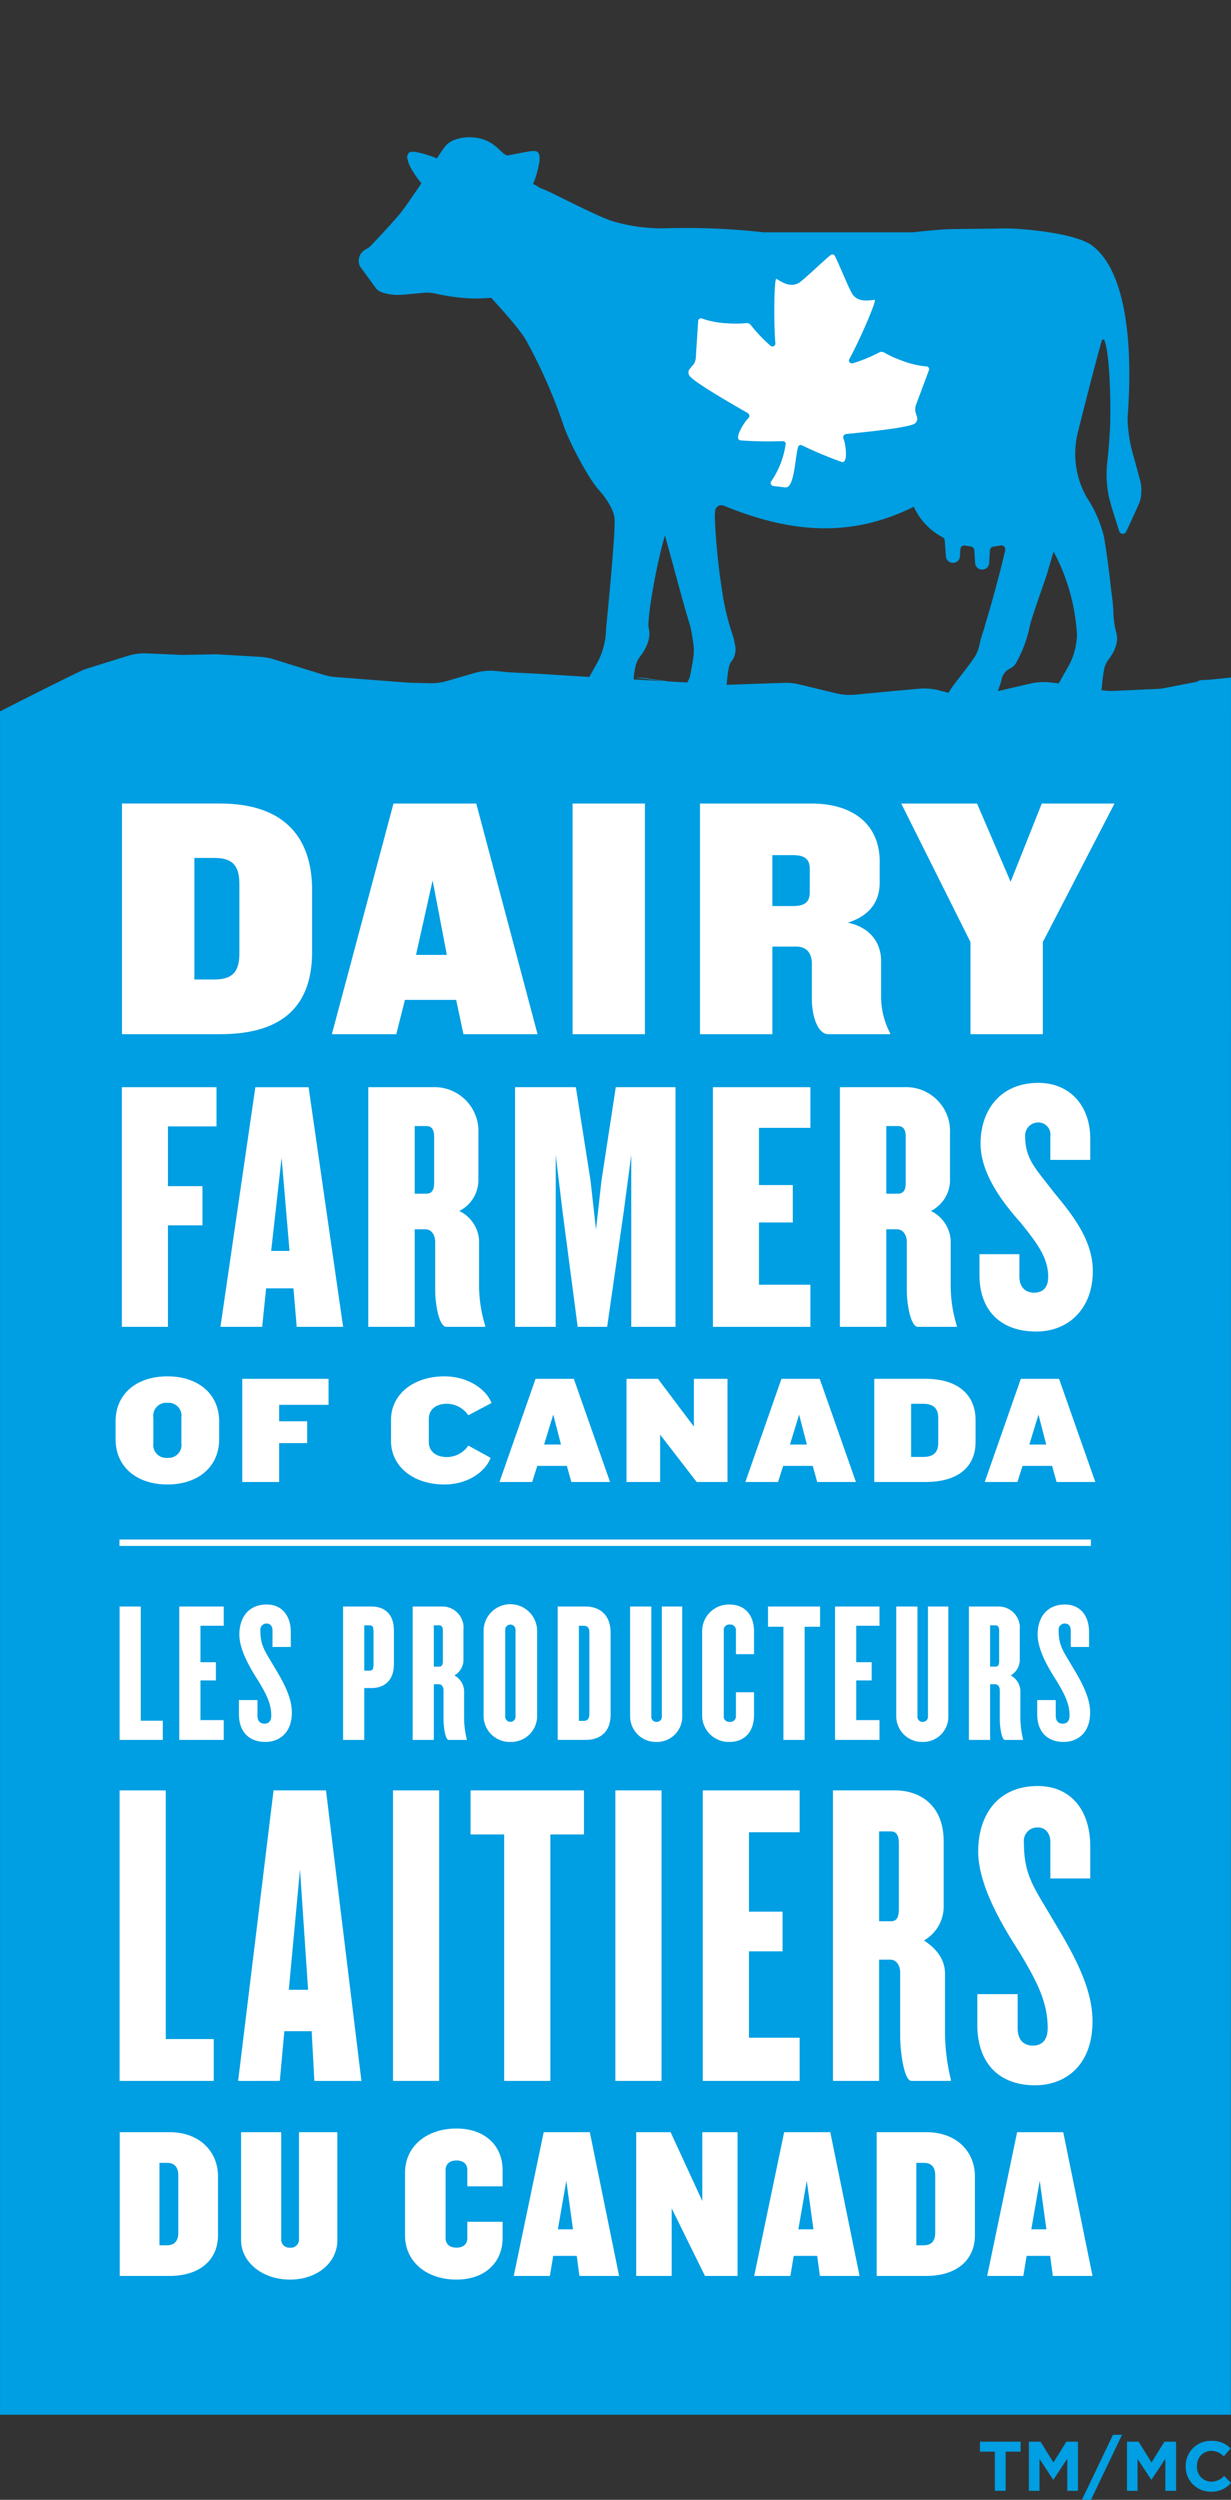 <?xml version="1.0" encoding="UTF-8"?>
<svg xmlns="http://www.w3.org/2000/svg" viewBox="0 0 200 406.052">
  <rect x="0" y="0" width="200" height="406.052" fill="#333333" stroke="none"/>
  <defs>
    <style>.cls-1{fill:#009ee2;}.cls-2{fill:#fff;}.cls-3{fill:none;}</style>
  </defs>
  <g id="Calque_2" data-name="Calque 2">
    <g id="Calque_1-2" data-name="Calque 1">
      <polygon class="cls-1" points="159.209 396.607 159.209 398.227 161.633 398.227 161.633 404.59 163.389 404.59 163.389 398.227 165.822 398.227 165.822 396.607 159.209 396.607"></polygon>
      <polygon class="cls-1" points="173.25 396.607 171.151 399.986 169.057 396.607 167.162 396.607 167.162 404.59 168.883 404.59 168.883 399.41 171.109 402.784 171.151 402.784 173.398 399.376 173.398 404.59 175.141 404.59 175.141 396.607 173.25 396.607"></polygon>
      <polygon class="cls-1" points="180.827 395.493 175.774 406.05 177.249 406.05 182.299 395.493 180.827 395.493"></polygon>
      <polygon class="cls-1" points="189.184 396.607 187.085 399.986 184.987 396.607 183.1 396.607 183.1 404.59 184.817 404.59 184.817 399.41 187.038 402.784 187.085 402.784 189.332 399.376 189.332 404.59 191.074 404.59 191.074 396.607 189.184 396.607"></polygon>
      <path class="cls-1" d="M192.636,400.619v-.021a4.053,4.053,0,0,1,4.159-4.125,4.128,4.128,0,0,1,3.15,1.229l-1.119,1.289a2.936,2.936,0,0,0-2.039-.899,2.361,2.361,0,0,0-2.315,2.484v.021a2.373,2.373,0,0,0,2.315,2.51,2.878,2.878,0,0,0,2.099-.937L200,403.303a4.085,4.085,0,0,1-3.273,1.425,4.029,4.029,0,0,1-4.091-4.108"></path>
      <path class="cls-1" d="M195.326,110.462a1.306,1.306,0,0,0-.822.271l-5.198,1.013a8.809,8.809,0,0,1-1.374.161l-7.05.318a9.475,9.475,0,0,1-1.988-.14,2.458,2.458,0,0,0,.11-.284,27.804,27.804,0,0,1,.424-3.303,4.008,4.008,0,0,1,.695-1.391c.67-.873,1.713-2.578,1.255-4.273a14.453,14.453,0,0,1-.487-3.383c-.051-1.823-.407-3.621-.564-5.439,0,0-.564-4.706-1.001-7.008a20.743,20.743,0,0,0-2.777-6.241,14.262,14.262,0,0,1-1.569-9.912c.123-.687,3.227-12.829,4.024-15.525a.238.238,0,0,1,.454-.017c1.022,2.929.975,12.189.916,13.52-.089,1.95-.225,3.9-.428,5.842a17.649,17.649,0,0,0,.267,6.245c.509,2.001,1.017,3.421,1.624,5.363a.609.609,0,0,0,1.136.076c.729-1.569,1.463-3.137,2.154-4.727a4.529,4.529,0,0,0,.293-1.488,6.805,6.805,0,0,0-.242-2.353c-.36-1.251-.683-2.514-1.035-3.769a23.63,23.63,0,0,1-.95-6.029c-.009-.882,2.243-22.029-5.728-28.087-2.756-2.094-11.811-2.853-14.419-2.798-2.777.059-5.554.064-8.335.106-2.132.03-6.389.521-6.389.521H124.081a115.365,115.365,0,0,0-16.28-.644,28.132,28.132,0,0,1-8.661-1.28c-3.625-1.386-9.556-4.621-11.15-5.185-.428-.153-.835-.496-1.373-.746.174-.458.318-.755.399-1.064a16.61,16.61,0,0,0,.619-2.573c.161-1.59-.242-1.908-1.844-1.615-1.051.191-2.103.382-3.15.602-1.187.25-2.052-2.93-6.393-2.93-.839,0-3.099.153-4.142,1.772-.174.271-.399.521-.559.801-.081.136-.293.445-.581.856A16.814,16.814,0,0,0,67.331,24.65a2.908,2.908,0,0,0-.721.064c-.276.076-.488.547-.45.933a6.95,6.95,0,0,0,.479,1.446,18.343,18.343,0,0,0,1.819,2.679c-.004.025-2.366,3.514-3.163,4.545-1.331,1.726-5.109,5.651-5.109,5.651a2.042,2.042,0,0,1-.492.382l-.331.187a2.098,2.098,0,0,0-1.085,1.831,2.241,2.241,0,0,0,.174.831.667.667,0,0,0,.076.131l2.595,3.553c.682.852,2.79,1.026,3.532,1.026.746,0,4.057-.339,4.057-.339a6.335,6.335,0,0,1,1.98.106,33.698,33.698,0,0,0,6.143.818c1.53,0,1.937-.085,3.002-.102.25.356,4.557,4.841,5.778,7.144A84.998,84.998,0,0,1,91.576,69.14c.954,2.798,4.18,8.877,5.855,10.599.331.339,2.171,2.582,2.395,4.333.242,1.853-1.009,14.397-1.361,18.145a11.992,11.992,0,0,1-1.683,5.897c-.275.487-.661,1.157-1.039,1.84h-.008l-8.492-.526-4.303-.212c-.165-.009-.335-.021-.5-.038l-1.789-.182a9.34,9.34,0,0,0-3.671.352l-4.316,1.255a9.466,9.466,0,0,1-2.862.373l-3.557-.093-11.697-.907a9.475,9.475,0,0,1-2.06-.394l-7.996-2.484a9.519,9.519,0,0,0-2.234-.407l-6.694-.39c-.242-.017-.483-.021-.721-.017l-5.028.093c-.195.004-.39,0-.585-.009l-3.332-.148-1.984-.085a9.278,9.278,0,0,0-3.214.415l-6.423,2.005a9.049,9.049,0,0,0-1.166.449c-2.344,1.094-12.854,6.38-13.108,6.567V392.237H199.981l.017-282.19s-3.553.415-4.672.415m-91.294-3.871c.721-.941,1.853-2.781,1.353-4.613-.254-.95.873-8.78,2.641-15.016,1.407,5.028,3.18,11.816,4.091,14.635a25.924,25.924,0,0,1,.475,2.573,8.331,8.331,0,0,1,.093,2.298c-.131,1.085-.352,2.158-.547,3.235a4.334,4.334,0,0,1-.479,1.153l-3.002-.17-4.133-.577c-.047-.017-.577-.03-1.353-.047l4.689.577-4.918-.28a13.716,13.716,0,0,1,.339-2.264,4.327,4.327,0,0,1,.75-1.505m45.333,5.274c-2.641.237-7.843.725-10.442.971a9.405,9.405,0,0,1-3.078-.22l-5.952-1.437a9.319,9.319,0,0,0-2.472-.259c-2.323.068-7.127.242-9.187.314l-.17-.009c.102-1.234.293-3.353.725-3.718a3.195,3.195,0,0,0,.615-2.815,10.439,10.439,0,0,0-.526-2.005A40.104,40.104,0,0,1,117.31,95.9a103.725,103.725,0,0,1-1.179-12.002l.055-.882a1.014,1.014,0,0,1,1.399-.878c11.332,4.646,20.977,5.092,30.876.174a10.55,10.55,0,0,0,4.689,4.96.654.654,0,0,1,.339.509l.199,2.624a1.131,1.131,0,0,0,1.123,1.022h.03a1.131,1.131,0,0,0,1.123-1.022l.068-1.221a.645.645,0,0,1,.772-.577c.305.064.61.115.924.157a.657.657,0,0,1,.568.585l.132,2.145a1.128,1.128,0,0,0,1.123,1.022h.03a1.128,1.128,0,0,0,1.123-1.017l.132-2.124a.658.658,0,0,1,.577-.585c.381-.047.754-.11,1.123-.186a.652.652,0,0,1,.776.78c-.505,2.243-1.157,4.663-1.157,4.663-.403,1.518-1.361,5.096-2.039,7.199l-.237.92a19.908,19.908,0,0,0-.823,2.934,5.754,5.754,0,0,1-.946,1.959c-1.119,1.662-2.595,3.328-3.714,4.986a2.741,2.741,0,0,0-.267.488l-1.641-.415a9.348,9.348,0,0,0-3.124-.25m18.124-.848c-1.382.314-3.46.797-5.372,1.242.216-.615.454-1.23.611-1.861a2.376,2.376,0,0,1,1.382-1.802,2.429,2.429,0,0,0,1.124-1.204,20.42,20.42,0,0,0,2.094-5.77c.225-1.162,2.472-7.389,2.781-8.415.271-.89.933-3.222,1.081-3.599a32.697,32.697,0,0,1,3.782,13.452,11.094,11.094,0,0,1-1.556,5.456c-.36.64-.924,1.619-1.391,2.484l-.081-.013-1.378-.148a9.393,9.393,0,0,0-3.078.178"></path>
      <path class="cls-2" d="M150.918,60.149a.451.451,0,0,0-.382-.627,14.691,14.691,0,0,1-4.04-.958,18.25,18.25,0,0,1-2.879-1.318.835.835,0,0,0-.801.017,24.878,24.878,0,0,1-4.197,1.726c-.449.144-.861-.242-.623-.674,1.543-2.777,4.579-9.696,4.095-9.624-1.094.161-2.628.365-3.536-.818-.547-.712-2.646-5.982-2.972-6.38a.408.408,0,0,0-.547-.114c-.458.229-4.524,4.184-5.312,4.612-1.314.708-2.633-.102-3.565-.7-.411-.259-.462,7.296-.187,10.459a.481.481,0,0,1-.844.36,24.699,24.699,0,0,1-3.124-3.286.851.851,0,0,0-.729-.343,17.972,17.972,0,0,1-3.167.03,14.499,14.499,0,0,1-4.078-.776.451.451,0,0,0-.602.42c-.098,1.471-.305,4.774-.382,5.973a2.091,2.091,0,0,1-.326,1.005l-.708.844a.947.947,0,0,0,.034,1.094c1.005,1.2,6.774,4.485,9.433,6.02a.53.53,0,0,1,.08.865c-.504.424-2.459,3.375-1.263,3.574a61.118,61.118,0,0,0,6.94.123.446.446,0,0,1,.398.564,14.112,14.112,0,0,1-2.353,5.99c-.221.276.051.67.297.725,0,0,1.776.22,2.03.242,1.476.11,1.556-4.859,2.044-6.512a.448.448,0,0,1,.589-.352,65.838,65.838,0,0,0,6.499,2.726c1.17.305.593-3.184.305-3.777a.526.526,0,0,1,.424-.755c3.057-.318,9.666-.962,11.069-1.649a.956.956,0,0,0,.479-.984l-.305-1.06a2.12,2.12,0,0,1,.114-1.051c.416-1.123,1.577-4.227,2.09-5.609"></path>
      <rect class="cls-2" x="19.409" y="250.063" width="157.829" height="1.043"></rect>
      <path class="cls-2" d="M35.743,167.988H19.82V130.519H35.743c10.688,0,14.965,5.74,14.965,14.067V154.6c0,8.326-4.277,13.388-14.965,13.388m3.15-24.415c0-3.205-1.348-4.218-4.108-4.218H31.58v19.743h3.205c2.76,0,4.108-1.009,4.108-4.218Z"></path>
      <path class="cls-2" d="M75.296,167.989l-1.183-5.571H65.787l-1.403,5.571H53.916L63.93,130.52H77.378l9.959,37.469ZM70.289,143.01l-2.7,12.095h5.007Z"></path>
      <rect class="cls-2" x="93.023" y="130.522" width="11.756" height="37.469"></rect>
      <path class="cls-2" d="M134.602,167.989c-1.747,0-2.701-2.925-2.701-5.795v-5.626c0-1.632-.733-2.815-2.59-2.815h-3.824v14.236h-11.76V130.521h18.06c7.313,0,11.137,3.824,11.137,9.395v3.434c0,3.32-1.852,5.456-5.172,6.525,3.824.788,5.401,3.489,5.401,6.19v5.681a12.889,12.889,0,0,0,1.463,6.075v.17Zm-3.04-26.836c0-1.632-.844-2.251-2.756-2.251h-3.32v8.271h3.32c1.912,0,2.756-.619,2.756-2.251Z"></path>
      <polygon class="cls-2" points="169.428 153.024 169.428 167.99 157.672 167.99 157.672 153.024 146.421 130.521 158.741 130.521 164.197 143.235 169.259 130.521 181.074 130.521 169.428 153.024"></polygon>
      <path class="cls-2" d="M27.205,241.127c-4.956,0-8.428-2.819-8.428-7.372V230.91c0-4.553,3.472-7.347,8.428-7.347,4.93,0,8.403,2.794,8.403,7.347v2.845c0,4.553-3.472,7.372-8.403,7.372m2.264-10.87a2.094,2.094,0,0,0-2.264-2.391,2.099,2.099,0,0,0-2.29,2.391v4.15a2.099,2.099,0,0,0,2.29,2.391,2.094,2.094,0,0,0,2.264-2.391Z"></path>
      <polygon class="cls-2" points="45.355 228.193 45.355 230.86 49.908 230.86 49.908 234.409 45.355 234.409 45.355 240.725 39.364 240.725 39.364 223.967 53.38 223.967 53.38 228.193 45.355 228.193"></polygon>
      <path class="cls-2" d="M76.088,229.88a4.279,4.279,0,0,0-3.472-1.861c-1.814,0-2.946.954-2.946,2.438v3.777c0,1.484,1.132,2.438,2.946,2.438a4.222,4.222,0,0,0,3.472-1.861l3.625,1.988c-.907,2.366-3.824,4.329-7.5,4.329-5.134,0-8.683-2.993-8.683-7.046v-3.472c0-4.053,3.549-7.046,8.683-7.046,3.676,0,6.72,1.963,7.648,4.329Z"></path>
      <path class="cls-2" d="M92.826,240.725l-.729-2.616H87.293l-.831,2.616H81.15l5.863-16.759h6.215l5.888,16.759Zm-2.942-10.946L88.4,234.637h2.743Z"></path>
      <polygon class="cls-2" points="113.191 240.725 108.409 234.535 107.251 233.026 107.251 240.725 101.791 240.725 101.791 223.966 106.899 223.966 111.631 230.257 112.737 231.716 112.737 223.966 118.198 223.966 118.198 240.725 113.191 240.725"></polygon>
      <path class="cls-2" d="M132.773,240.725l-.729-2.616h-4.803l-.831,2.616h-5.312l5.863-16.759h6.215l5.889,16.759Zm-2.942-10.946-1.484,4.859H131.09Z"></path>
      <path class="cls-2" d="M150.344,240.724h-8.301V223.965h8.301c5.715,0,8.157,2.972,8.157,6.694v3.574c0,3.701-2.442,6.491-8.157,6.491m2.09-10.416c0-1.586-.831-2.289-2.442-2.289H148.03V236.65h1.963c1.611,0,2.442-.678,2.442-2.289Z"></path>
      <path class="cls-2" d="M171.664,240.725l-.729-2.616h-4.803l-.831,2.616h-5.312l5.863-16.759h6.215l5.889,16.759Zm-2.942-10.946-1.484,4.859h2.743Z"></path>
      <polygon class="cls-2" points="27.284 182.965 27.284 192.669 32.897 192.669 32.897 199.037 27.284 199.037 27.284 215.52 19.801 215.52 19.801 176.593 35.174 176.593 35.174 182.965 27.284 182.965"></polygon>
      <path class="cls-2" d="M48.207,215.522l-.526-6.253H43.238l-.644,6.253h-6.779l5.673-38.927h8.649l5.609,38.927ZM45.752,188.05,44.057,203.19h2.98Z"></path>
      <path class="cls-2" d="M72.521,215.52c-1.17,0-1.815-3.566-1.815-6.02v-7.771c0-.996-.525-2.048-1.577-2.048h-1.751V215.52H59.837V176.593H70.24a7.145,7.145,0,0,1,7.483,7.542v7.771a5.635,5.635,0,0,1-3.099,4.795,5.694,5.694,0,0,1,3.213,4.795v7.538a22.336,22.336,0,0,0,.997,6.313v.174Zm-1.988-30.859c0-1.285-.467-1.755-1.285-1.755H67.379v10.989h1.869c.818,0,1.285-.466,1.285-1.751Z"></path>
      <polygon class="cls-2" points="102.562 215.522 102.562 187.583 101.336 196.817 98.644 215.522 93.854 215.522 91.399 196.817 90.288 187.583 90.288 215.522 83.683 215.522 83.683 176.594 93.561 176.594 95.956 191.848 96.834 199.742 97.711 191.848 100.047 176.594 109.752 176.594 109.752 215.522 102.562 215.522"></polygon>
      <polygon class="cls-2" points="115.827 215.522 115.827 176.594 131.666 176.594 131.666 183.2 123.31 183.2 123.31 192.493 128.804 192.493 128.804 198.572 123.31 198.572 123.31 208.683 131.666 208.683 131.666 215.522 115.827 215.522"></polygon>
      <path class="cls-2" d="M149.142,215.52c-1.17,0-1.814-3.566-1.814-6.02v-7.771c0-.996-.526-2.048-1.577-2.048H144V215.52h-7.542V176.593h10.404a7.145,7.145,0,0,1,7.483,7.542v7.771a5.635,5.635,0,0,1-3.099,4.795,5.694,5.694,0,0,1,3.213,4.795v7.538a22.347,22.347,0,0,0,.996,6.313v.174Zm-1.988-30.859c0-1.285-.466-1.755-1.284-1.755H144v10.989h1.87c.818,0,1.284-.466,1.284-1.751Z"></path>
      <path class="cls-2" d="M168.37,216.282c-5.787,0-9.234-3.392-9.234-9.178v-3.387h6.487v3.625c0,1.577.818,2.628,2.395,2.628,1.522,0,2.281-.937,2.281-2.573,0-3.154-1.87-5.55-4.502-8.822-2.921-3.277-6.487-7.949-6.487-12.803,0-5.316,3.099-9.878,9.412-9.878,5.024,0,8.415,3.625,8.415,9.119v3.392h-6.487v-3.858a1.962,1.962,0,0,0-1.929-2.221,2.116,2.116,0,0,0-2.162,2.281c0,3.739,1.869,5.376,4.558,8.941,3.154,3.799,6.431,7.89,6.431,12.918,0,6.135-3.977,9.819-9.178,9.819"></path>
      <path class="cls-2" d="M27.565,369.685h-8.11V346.334h8.11c4.829,0,7.851,3.124,7.851,7.152v9.607c0,4.032-3.023,6.592-7.851,6.592m1.403-16.339c0-1.297-.577-2.031-1.874-2.031H25.907v13.393h1.187c1.297,0,1.874-.738,1.874-2.035Z"></path>
      <path class="cls-2" d="M47.097,370.28c-4.507,0-7.928-2.874-7.928-6.38V346.336H45.69v17.53a1.298,1.298,0,0,0,1.408,1.225,1.323,1.323,0,0,0,1.48-1.225v-17.53h6.232V363.9c0,3.506-3.133,6.38-7.712,6.38"></path>
      <path class="cls-2" d="M74.165,370.28c-4.829,0-8.36-2.874-8.36-7.186V352.928c0-4.312,3.531-7.19,8.36-7.19,4.574,0,7.495,2.739,7.495,6.771v2.628H75.928V352.47c0-.911-.611-1.543-1.764-1.543s-1.768.632-1.768,1.543V363.548c0,.916.615,1.543,1.768,1.543s1.764-.627,1.764-1.543v-2.663H81.66v2.628c0,4.032-2.921,6.766-7.495,6.766"></path>
      <path class="cls-2" d="M94.137,369.685l-.436-3.26h-3.82l-.538,3.26H83.467l4.867-23.351h7.495l4.757,23.351Zm-2.128-15.461-1.369,7.89h2.45Z"></path>
      <polygon class="cls-2" points="114.534 369.684 110.787 362.078 109.129 358.712 109.129 369.684 103.363 369.684 103.363 346.337 108.951 346.337 112.554 354.15 114.102 357.521 114.102 346.337 119.829 346.337 119.829 369.684 114.534 369.684"></polygon>
      <path class="cls-2" d="M133.206,369.685l-.437-3.26h-3.816l-.543,3.26H122.535l4.867-23.351h7.495l4.757,23.351Zm-2.128-15.461-1.369,7.89h2.45Z"></path>
      <path class="cls-2" d="M150.538,369.685H142.432V346.334h8.106c4.829,0,7.856,3.124,7.856,7.152v9.607c0,4.032-3.027,6.592-7.856,6.592m1.408-16.339c0-1.297-.577-2.031-1.874-2.031H148.88v13.393h1.191c1.297,0,1.874-.738,1.874-2.035Z"></path>
      <path class="cls-2" d="M171.049,369.685l-.432-3.26h-3.82l-.538,3.26h-5.876l4.867-23.351h7.495l4.757,23.351Zm-2.124-15.461-1.369,7.89h2.45Z"></path>
      <polygon class="cls-2" points="19.43 282.617 19.43 260.949 22.872 260.949 22.872 279.497 26.45 279.497 26.45 282.617 19.43 282.617"></polygon>
      <polygon class="cls-2" points="29.125 282.617 29.125 260.949 36.349 260.949 36.349 264.074 32.572 264.074 32.572 269.996 35.077 269.996 35.077 272.956 32.572 272.956 32.572 279.4 36.349 279.4 36.349 282.617 29.125 282.617"></polygon>
      <path class="cls-2" d="M43.135,282.945c-2.675,0-4.316-1.628-4.316-4.524v-2.277h3.01v2.539c0,.78.369,1.297,1.141,1.297.733,0,1.102-.488,1.102-1.297,0-1.954-.801-3.485-2.107-5.664-1.306-2.018-3.078-5.011-3.078-7.517,0-2.7,1.437-4.88,4.447-4.88,2.34,0,3.913,1.658,3.913,4.524v2.374H44.272v-2.7c0-.717-.399-1.107-.937-1.107A.997.997,0,0,0,42.3,264.821c0,2.506.767,3.383,2.171,5.791,1.475,2.442,2.946,5.011,2.946,7.546,0,3.387-2.107,4.786-4.282,4.786"></path>
      <path class="cls-2" d="M60.42,274.19H59.182v8.428H55.74V260.95h4.68c1.772,0,3.578.975,3.578,3.871V270.32c0,2.862-1.806,3.871-3.578,3.871m.267-9.272c0-.649-.199-.911-.602-.911h-.903v7.356h.903c.403,0,.602-.263.602-.911Z"></path>
      <path class="cls-2" d="M72.891,282.619c-.534,0-.835-2.115-.835-3.349v-4.719c0-.521-.267-.975-.737-.975h-.835v9.043H67.041V260.95h4.646a3.449,3.449,0,0,1,3.612,3.807v4.943a2.915,2.915,0,0,1-1.471,2.442,2.986,2.986,0,0,1,1.573,2.472v4.392a15.414,15.414,0,0,0,.433,3.514v.098Zm-.937-17.7c0-.649-.199-.911-.602-.911h-.869V270.71h.869c.403,0,.602-.225.602-.907Z"></path>
      <path class="cls-2" d="M82.921,282.945a4.233,4.233,0,0,1-4.35-4.358v-13.6a4.348,4.348,0,1,1,8.695,0v13.6a4.21,4.21,0,0,1-4.346,4.358m.835-18.188a.836.836,0,1,0-1.67,0v14.054a.836.836,0,1,0,1.67,0Z"></path>
      <path class="cls-2" d="M95.156,282.616h-4.549V260.948h4.549c2.107,0,4.049,1.204,4.049,4.231v13.338c0,3.027-1.942,4.1-4.049,4.1m.602-17.437c0-.746-.301-1.107-.903-1.107h-.801v15.453h.801c.602,0,.903-.356.903-1.136Z"></path>
      <path class="cls-2" d="M106.657,282.945a4.172,4.172,0,0,1-4.282-4.261V260.95h3.447v17.861a.813.813,0,0,0,.835.878.821.821,0,0,0,.869-.878V260.95h3.311v17.734a4.089,4.089,0,0,1-4.18,4.261"></path>
      <path class="cls-2" d="M118.526,282.945a4.314,4.314,0,0,1-4.447-4.456V265.084a4.335,4.335,0,0,1,4.447-4.46c2.54,0,3.981,1.789,3.981,4.362v3.705h-2.942V264.889a.915.915,0,0,0-1.005-1.013.89.89,0,0,0-.971,1.013v13.795a.883.883,0,0,0,.971,1.005.908.908,0,0,0,1.005-1.005V274.873h2.942v3.714c0,2.599-1.442,4.358-3.981,4.358"></path>
      <polygon class="cls-2" points="130.728 264.235 130.728 282.618 127.286 282.618 127.286 264.235 124.776 264.235 124.776 260.95 133.238 260.95 133.238 264.235 130.728 264.235"></polygon>
      <polygon class="cls-2" points="135.67 282.617 135.67 260.949 142.894 260.949 142.894 264.074 139.117 264.074 139.117 269.996 141.622 269.996 141.622 272.956 139.117 272.956 139.117 279.4 142.894 279.4 142.894 282.617 135.67 282.617"></polygon>
      <path class="cls-2" d="M149.896,282.945a4.172,4.172,0,0,1-4.282-4.261V260.95h3.447v17.861a.813.813,0,0,0,.835.878.821.821,0,0,0,.869-.878V260.95h3.311v17.734a4.089,4.089,0,0,1-4.18,4.261"></path>
      <path class="cls-2" d="M163.27,282.619c-.534,0-.835-2.115-.835-3.349v-4.719c0-.521-.267-.975-.737-.975h-.835v9.043h-3.447V260.95h4.651a3.449,3.449,0,0,1,3.612,3.807v4.943a2.915,2.915,0,0,1-1.471,2.442,2.986,2.986,0,0,1,1.573,2.472v4.392a15.414,15.414,0,0,0,.433,3.514v.098Zm-.937-17.7c0-.649-.199-.911-.602-.911h-.869V270.71h.869c.403,0,.602-.225.602-.907Z"></path>
      <path class="cls-2" d="M172.831,282.945c-2.675,0-4.316-1.628-4.316-4.524v-2.277h3.01v2.539c0,.78.369,1.297,1.14,1.297.734,0,1.102-.488,1.102-1.297,0-1.954-.801-3.485-2.107-5.664-1.306-2.018-3.078-5.011-3.078-7.517,0-2.7,1.437-4.88,4.447-4.88,2.34,0,3.913,1.658,3.913,4.524v2.374h-2.976v-2.7c0-.717-.399-1.107-.937-1.107a.997.997,0,0,0-1.034,1.107c0,2.506.767,3.383,2.171,5.791,1.475,2.442,2.946,5.011,2.946,7.546,0,3.387-2.107,4.786-4.282,4.786"></path>
      <polygon class="cls-2" points="19.43 338.009 19.43 290.819 26.934 290.819 26.934 331.209 34.726 331.209 34.726 338.009 19.43 338.009"></polygon>
      <path class="cls-2" d="M51.074,338.008l-.437-8.076H46.194l-.729,8.076H38.69l5.753-47.19h8.521l5.757,47.19Zm-2.332-34.365L46.923,323.2h3.129Z"></path>
      <rect class="cls-2" x="63.851" y="290.818" width="7.5" height="47.19"></rect>
      <polygon class="cls-2" points="89.416 297.975 89.416 338.009 81.912 338.009 81.912 297.975 76.451 297.975 76.451 290.819 94.876 290.819 94.876 297.975 89.416 297.975"></polygon>
      <rect class="cls-2" x="99.976" y="290.818" width="7.504" height="47.19"></rect>
      <polygon class="cls-2" points="114.181 338.009 114.181 290.819 129.914 290.819 129.914 297.619 121.685 297.619 121.685 310.516 127.146 310.516 127.146 316.964 121.685 316.964 121.685 330.993 129.914 330.993 129.914 338.009 114.181 338.009"></polygon>
      <path class="cls-2" d="M148.075,338.007c-1.166,0-1.823-4.604-1.823-7.296V320.435c0-1.132-.581-2.124-1.598-2.124h-1.823v19.697h-7.5v-47.19h10.124c3.714,0,7.864,2.128,7.864,8.293v10.768a6.354,6.354,0,0,1-3.205,5.316c1.967,1.272,3.421,3.044,3.421,5.384v9.564a33.413,33.413,0,0,0,.95,7.652v.212Zm-2.039-38.546c0-1.416-.436-1.984-1.31-1.984h-1.895v14.597h1.895c.873,0,1.31-.496,1.31-1.984Z"></path>
      <path class="cls-2" d="M168.178,338.718c-5.825,0-9.395-3.544-9.395-9.848v-4.96h6.554v5.524c0,1.704.801,2.836,2.476,2.836,1.603,0,2.404-1.06,2.404-2.836,0-4.248-1.747-7.58-4.587-12.329-2.84-4.392-6.703-10.912-6.703-16.364,0-5.884,3.133-10.633,9.687-10.633,5.1,0,8.521,3.616,8.521,9.848v5.172h-6.482v-5.88c0-1.556-.873-2.408-2.039-2.408a2.174,2.174,0,0,0-2.26,2.408c0,5.456,1.679,7.368,4.736,12.613,3.205,5.316,6.41,10.912,6.41,16.441,0,7.368-4.587,10.416-9.323,10.416"></path>
      <rect class="cls-3" width="199.999" height="406.052"></rect>
    </g>
  </g>
</svg>
